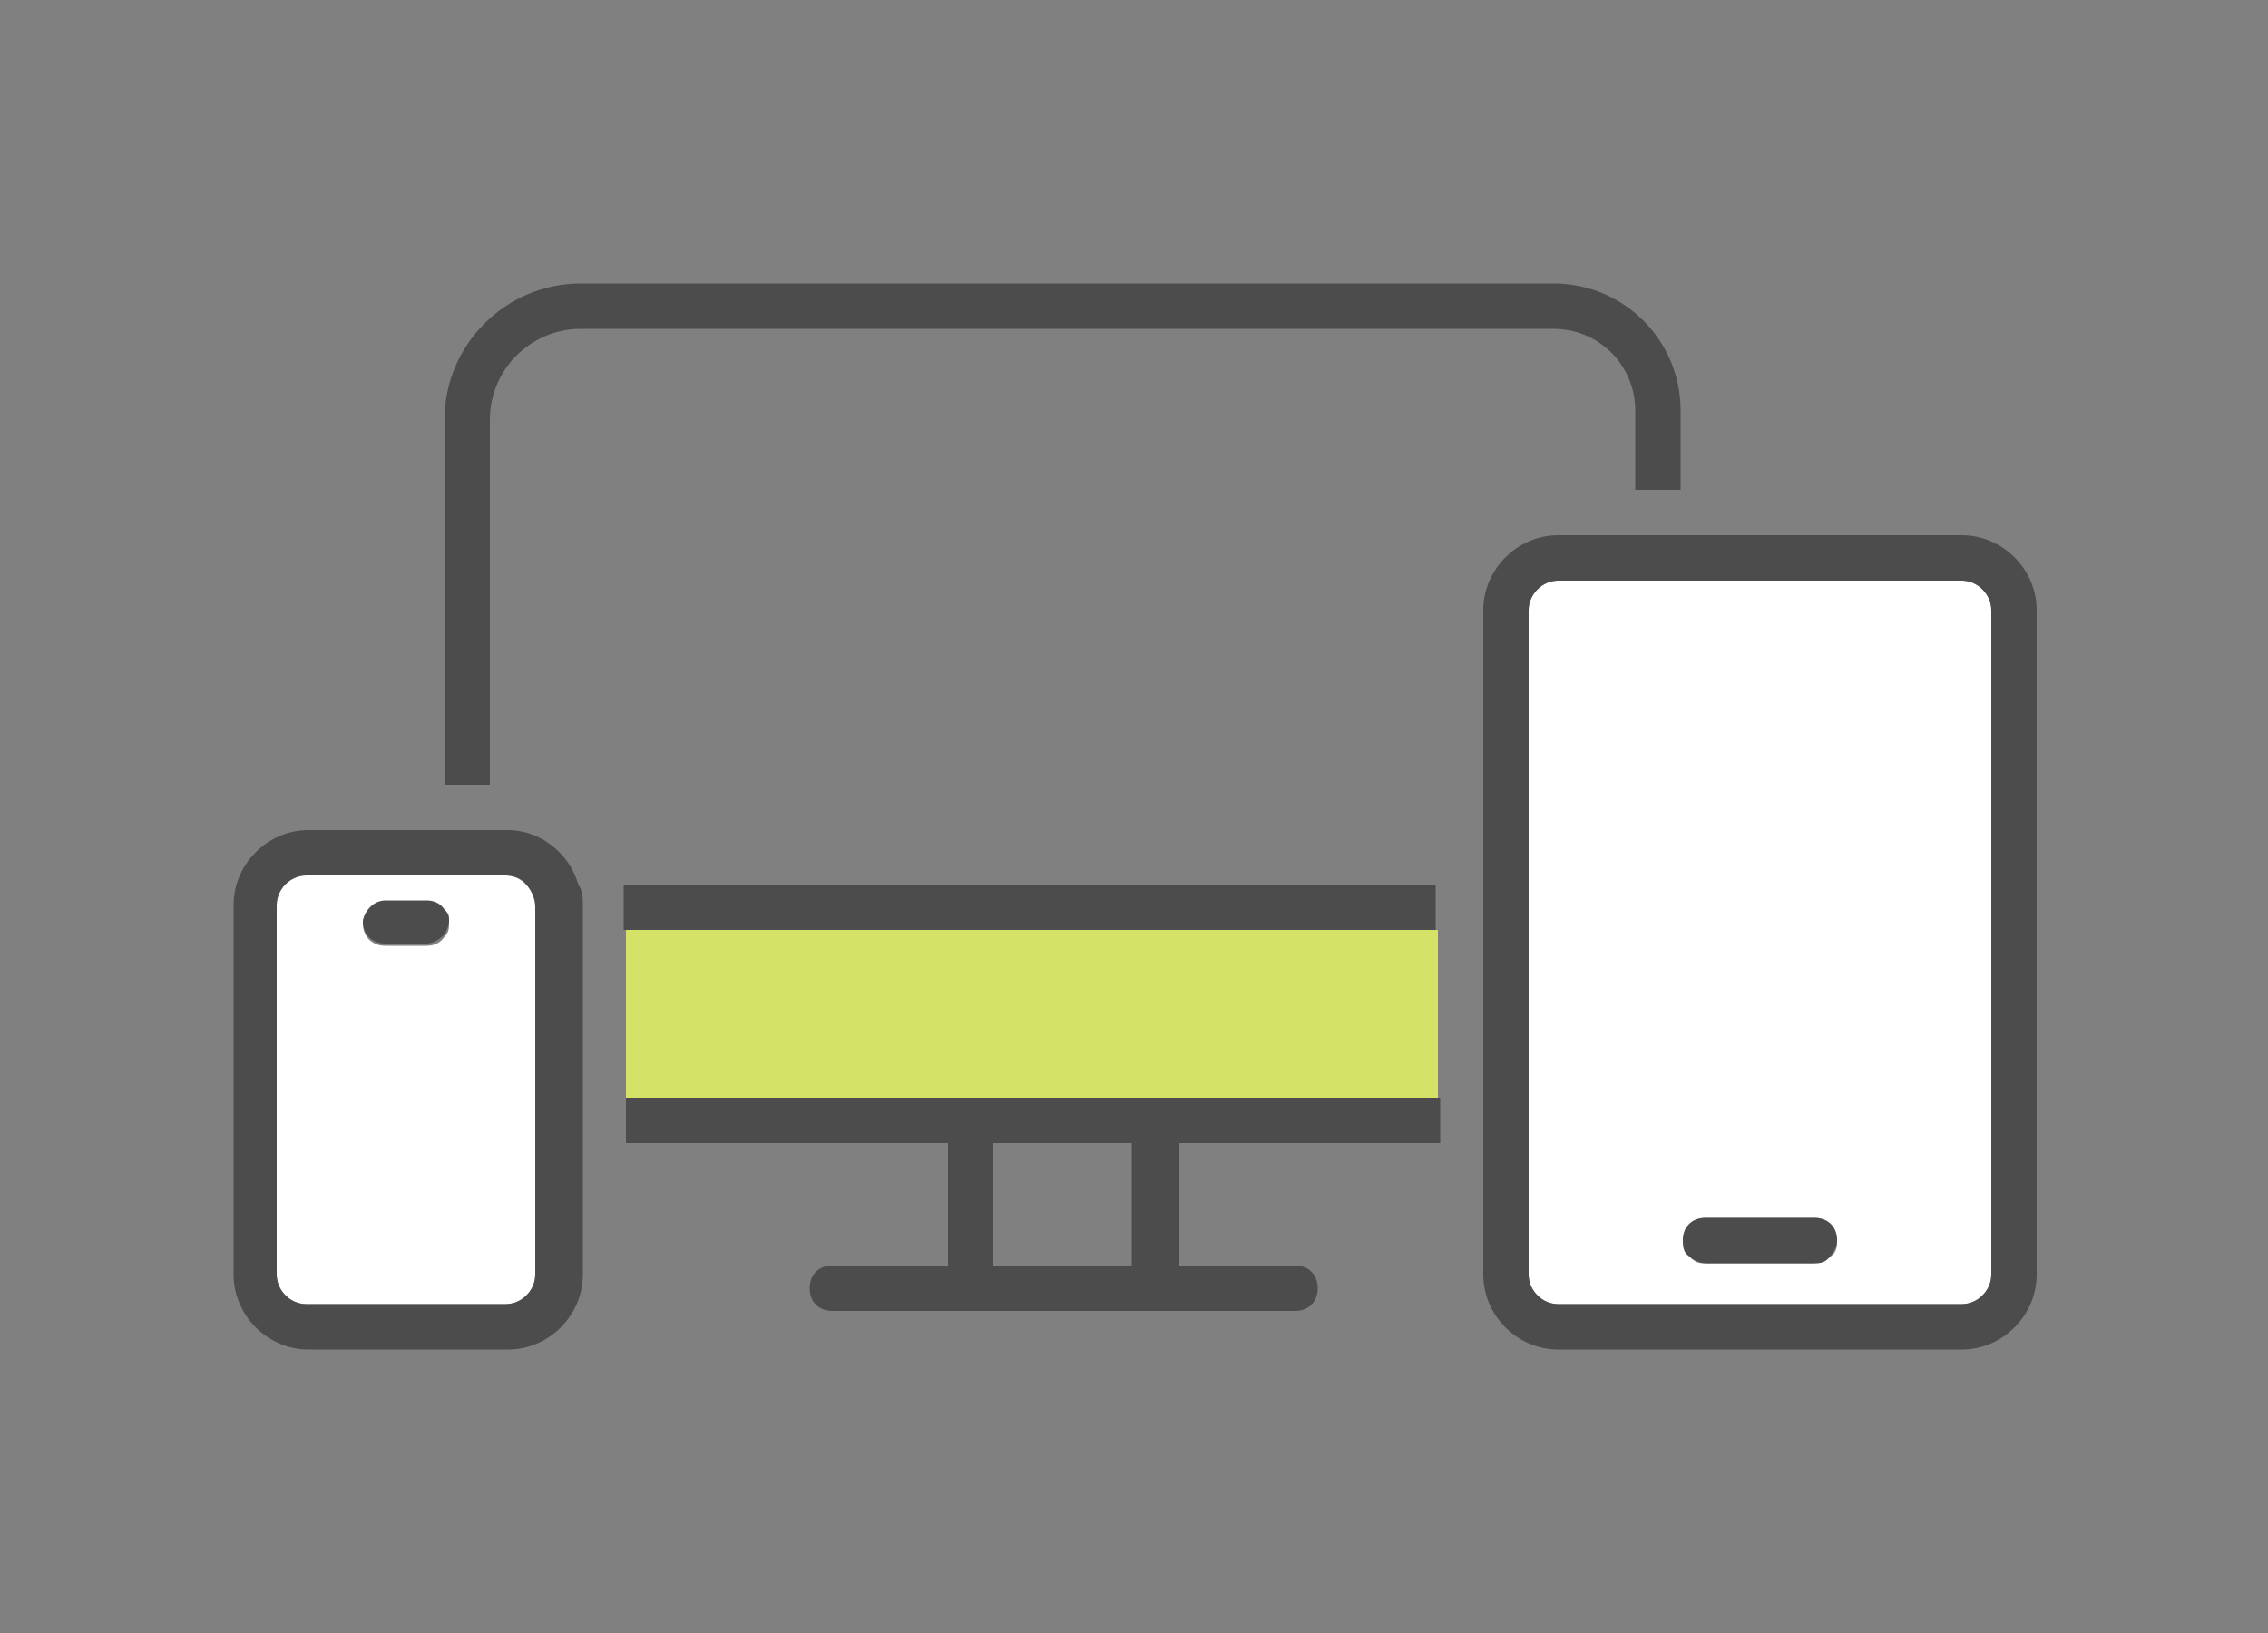 <?xml version="1.0" encoding="UTF-8"?><svg id="a" xmlns="http://www.w3.org/2000/svg" width="100" height="72" xmlns:xlink="http://www.w3.org/1999/xlink" viewBox="0 0 100 72"><rect x="0" y="0" width="100" height="72" fill="#808080" stroke="none"/><defs><style>.c{fill:none;}.d{fill:#d4e368;}.e{fill:#fff;}.f{clip-path:url(#b);}.g{fill:#4c4c4c;}</style><clipPath id="b"><rect class="c" width="100" height="72"/></clipPath></defs><g class="f"><path class="c" d="M27.5,39h35.9v-12.1c0-2.9,2.4-5.3,5.3-5.3h3.4v-3.5c0-2-1.6-3.6-3.6-3.6H25.6c-2.2,0-4,1.8-4,4v16.1h.7c2.6,0,4.8,1.9,5.2,4.4Z"/><rect class="c" x="43.8" y="50.4" width="6.1" height="5.4"/><rect class="d" x="27.6" y="41" width="35.8" height="7.4"/><path class="g" d="M21.6,18.5c0-2.2,1.8-4,4-4h42.9c2,0,3.6,1.6,3.6,3.6v3.5h2v-3.5c0-3.1-2.5-5.6-5.6-5.6H25.6c-3.3,0-6,2.7-6,6v16.1h2v-16.1Z"/><path class="g" d="M27.6,48.4v2h14.2v5.4h-5.1c-.6,0-1,.4-1,1s.4,1,1,1h20.4c.6,0,1-.4,1-1s-.4-1-1-1h-5.1v-5.4h11.5v-2H27.6ZM49.9,55.8h-6.1v-5.4h6.1v5.4Z"/><path class="g" d="M27.5,39c0,.3,0,.6,0,.9h0v1.1h35.8v-2H27.5Z"/><path class="e" d="M86.5,25.6h-17.8c-.7,0-1.3.6-1.3,1.3v29.3c0,.7.6,1.3,1.3,1.3h17.8c.7,0,1.3-.6,1.3-1.3v-29.3c0-.7-.6-1.3-1.3-1.3ZM80.6,55.5c-.2.1-.4.2-.6.2h-4.8c-.2,0-.4,0-.6-.2-.2-.2-.4-.5-.4-.8,0-.6.4-1,1-1h4.8c.6,0,1,.4,1,1s-.2.6-.4.8Z"/><path class="g" d="M86.5,23.6h-17.8c-1.8,0-3.3,1.5-3.3,3.3v29.3c0,1.8,1.5,3.3,3.3,3.3h17.8c1.8,0,3.3-1.5,3.3-3.3v-29.3c0-1.8-1.5-3.3-3.3-3.3ZM87.8,56.2c0,.7-.6,1.3-1.3,1.3h-17.8c-.7,0-1.3-.6-1.3-1.3v-29.3c0-.7.6-1.3,1.3-1.3h17.8c.7,0,1.3.6,1.3,1.3v29.3Z"/><path class="g" d="M80,53.7h-4.8c-.6,0-1,.4-1,1s.2.6.4.8c.2.1.4.2.6.2h4.8c.2,0,.4,0,.6-.2.2-.2.4-.5.4-.8,0-.6-.4-1-1-1Z"/><path class="e" d="M23.2,39c-.2-.2-.5-.4-.9-.4h-8.8c-.7,0-1.3.6-1.3,1.3v16.3c0,.7.6,1.3,1.3,1.3h8.8c.7,0,1.3-.6,1.3-1.3v-16.2h0c0-.4-.2-.8-.4-1ZM19.6,41.3c-.2.3-.5.4-.8.4h-1.8c-.6,0-1-.4-1-1s0,0,0,0c0-.5.5-.9,1-.9h1.8c.3,0,.6.2.8.4.1.1.2.3.2.5,0,0,0,0,0,0,0,.2,0,.4-.2.6Z"/><path class="g" d="M25.5,39c-.4-1.4-1.7-2.4-3.1-2.4h-8.8c-1.8,0-3.3,1.5-3.3,3.3v16.3c0,1.8,1.5,3.3,3.3,3.3h8.8c1.8,0,3.3-1.5,3.3-3.3v-16.2h0c0-.4,0-.7-.2-1ZM23.6,40v16.2c0,.7-.6,1.3-1.3,1.3h-8.8c-.7,0-1.3-.6-1.3-1.3v-16.3c0-.7.6-1.3,1.3-1.3h8.8c.3,0,.7.1.9.4.2.2.4.6.4.9h0Z"/><path class="g" d="M19.8,40.6c0-.2,0-.3-.2-.5-.2-.3-.5-.4-.8-.4h-1.8c-.5,0-.9.4-1,.9,0,0,0,0,0,0,0,.6.4,1,1,1h1.8c.3,0,.6-.2.8-.4.1-.2.2-.4.2-.6s0,0,0,0Z"/></g></svg>